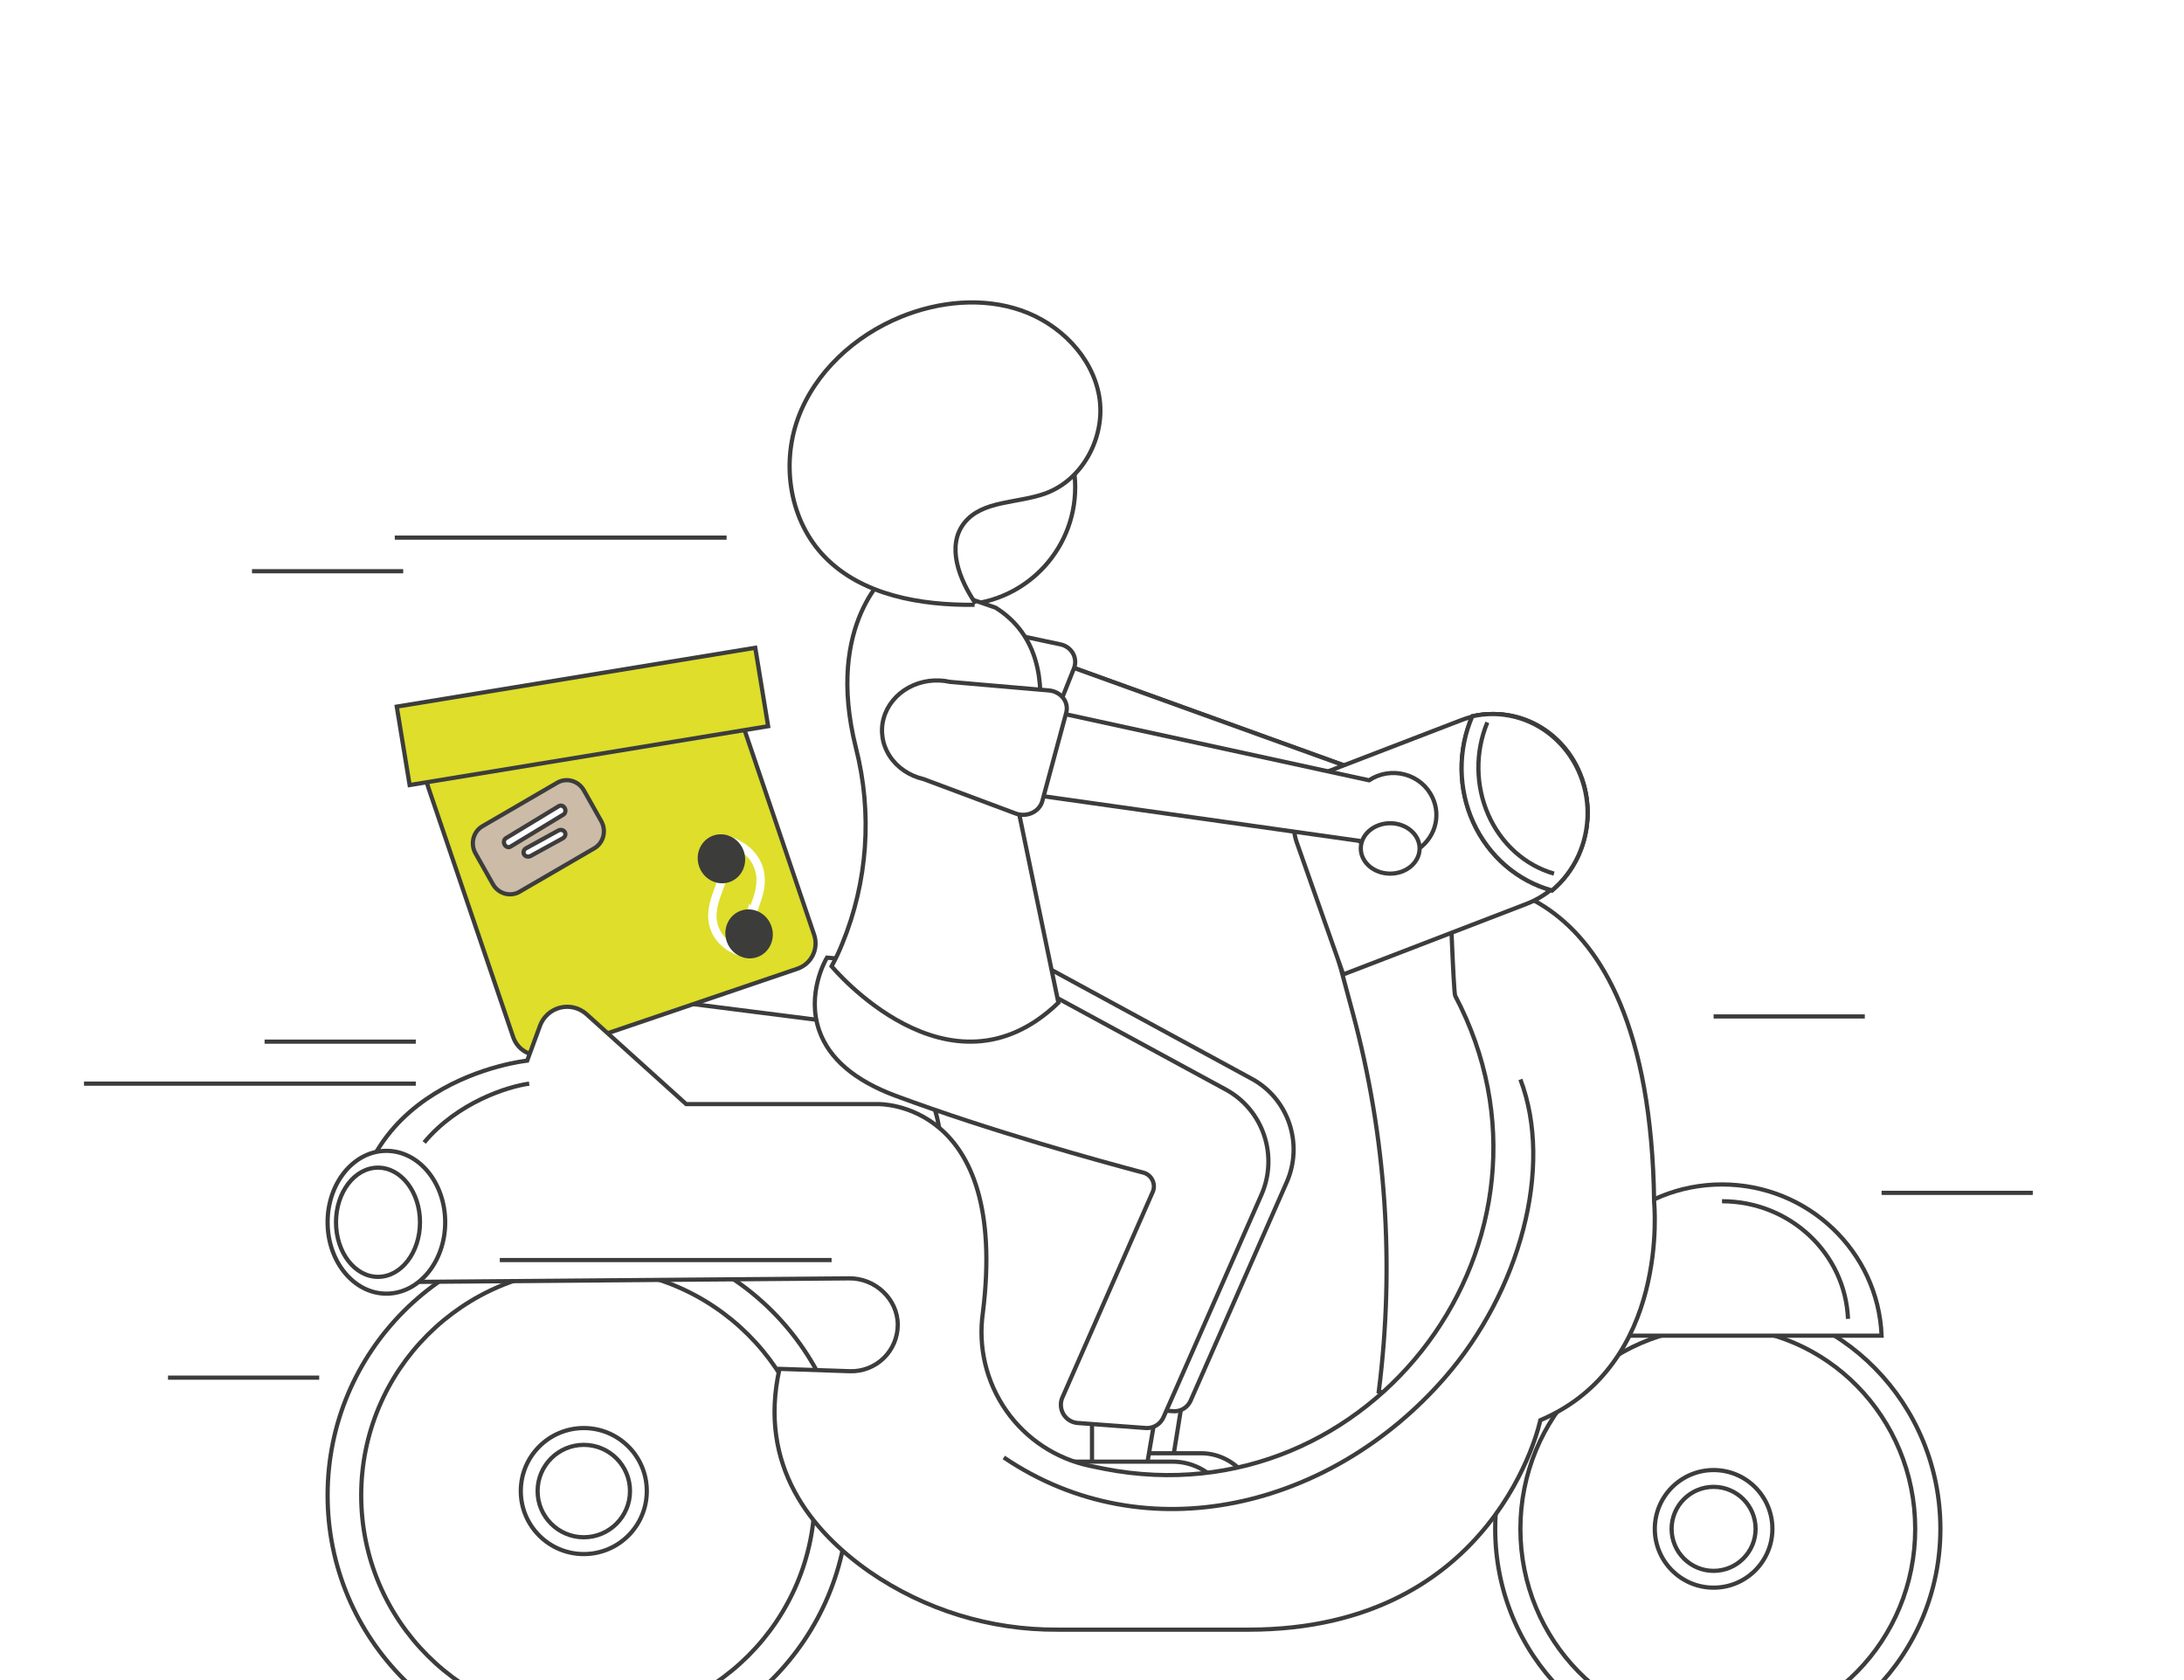 <svg width="260" height="200" viewBox="0 0 260 200" fill="none" xmlns="http://www.w3.org/2000/svg">
<rect x="0" y="0" width="260" height="200" fill="#808080" stroke="none"/>
<g clip-path="url(#clip0_857_5412)">
<rect width="260" height="200" fill="white"/>
<path d="M134.001 175H139.421L142 159L134 159.001L134.001 175Z" fill="white" stroke="#3C3C3C" stroke-width="0.5"/>
<path d="M132 173.001L142.994 173H142.994C143.914 173 144.825 173.2 145.675 173.59C146.525 173.979 147.297 174.55 147.948 175.269C148.599 175.989 149.115 176.843 149.467 177.783C149.819 178.723 150 179.73 150 180.747V180.999L132 181L132 173.001Z" fill="white" stroke="#3C3C3C" stroke-width="0.5"/>
<path d="M130.001 177H136.099L139 160L130 160.001L130.001 177Z" fill="white" stroke="#3C3C3C" stroke-width="0.5"/>
<path d="M128 174.001L139.604 174H139.605C140.576 174 141.538 174.2 142.435 174.59C143.332 174.979 144.147 175.55 144.834 176.269C145.521 176.989 146.065 177.843 146.437 178.783C146.809 179.723 147 180.73 147 181.747V181.999L128 182L128 174.001Z" fill="white" stroke="#3C3C3C" stroke-width="0.5"/>
<path d="M70 209C87.121 209 101 195.121 101 178C101 160.879 87.121 147 70 147C52.879 147 39 160.879 39 178C39 195.121 52.879 209 70 209Z" fill="white" stroke="#3C3C3C" stroke-width="0.5"/>
<path d="M70 205C84.912 205 97 192.912 97 178C97 163.088 84.912 151 70 151C55.088 151 43 163.088 43 178C43 192.912 55.088 205 70 205Z" fill="white" stroke="#3C3C3C" stroke-width="0.5"/>
<path d="M69.5 185C73.642 185 77 181.642 77 177.5C77 173.358 73.642 170 69.5 170C65.358 170 62 173.358 62 177.5C62 181.642 65.358 185 69.5 185Z" fill="white" stroke="#3C3C3C" stroke-width="0.5"/>
<path d="M69.5 183C72.538 183 75 180.538 75 177.5C75 174.462 72.538 172 69.5 172C66.462 172 64 174.462 64 177.5C64 180.538 66.462 183 69.5 183Z" fill="white" stroke="#3C3C3C" stroke-width="0.5"/>
<path d="M204.5 209C219.136 209 231 196.912 231 182C231 167.088 219.136 155 204.5 155C189.864 155 178 167.088 178 182C178 196.912 189.864 209 204.5 209Z" fill="white" stroke="#3C3C3C" stroke-width="0.5"/>
<path d="M204.5 206C217.479 206 228 195.255 228 182C228 168.745 217.479 158 204.5 158C191.521 158 181 168.745 181 182C181 195.255 191.521 206 204.5 206Z" fill="white" stroke="#3C3C3C" stroke-width="0.5"/>
<path d="M204 189C207.866 189 211 185.866 211 182C211 178.134 207.866 175 204 175C200.134 175 197 178.134 197 182C197 185.866 200.134 189 204 189Z" fill="white" stroke="#3C3C3C" stroke-width="0.5"/>
<path d="M204 187C206.761 187 209 184.761 209 182C209 179.239 206.761 177 204 177C201.239 177 199 179.239 199 182C199 184.761 201.239 187 204 187Z" fill="white" stroke="#3C3C3C" stroke-width="0.5"/>
<path d="M112 137H66.485L66.002 122.502C65.982 121.874 66.092 121.248 66.327 120.668C66.562 120.088 66.916 119.568 67.363 119.143C67.811 118.718 68.342 118.399 68.92 118.207C69.498 118.016 70.109 117.956 70.712 118.032L97.198 121.392H97.202C101.128 121.403 104.891 123.026 107.665 125.906C110.438 128.785 111.997 132.686 112 136.754V137Z" fill="white" stroke="#3C3C3C" stroke-width="0.5"/>
<path d="M82.75 79.49L52.955 89.619C52.559 89.754 52.193 89.965 51.878 90.241C51.563 90.517 51.306 90.852 51.121 91.228C50.936 91.603 50.827 92.011 50.8 92.429C50.773 92.847 50.828 93.266 50.963 93.662L61.092 123.457C61.226 123.854 61.438 124.22 61.714 124.534C61.99 124.849 62.325 125.106 62.7 125.291C63.076 125.476 63.484 125.585 63.902 125.612C64.319 125.639 64.738 125.584 65.134 125.449L94.93 115.321C95.326 115.186 95.692 114.975 96.007 114.699C96.322 114.423 96.579 114.087 96.764 113.712C96.948 113.336 97.058 112.928 97.085 112.511C97.112 112.093 97.057 111.674 96.922 111.278L86.793 81.482C86.659 81.086 86.447 80.72 86.171 80.405C85.895 80.091 85.56 79.834 85.184 79.649C84.809 79.464 84.401 79.355 83.983 79.327C83.566 79.3 83.147 79.356 82.75 79.49Z" fill="#DEDE2B" stroke="#3C3C3C" stroke-width="0.5"/>
<path d="M87.049 100.136C88.476 100.728 89.454 101.564 90.012 102.606L90.129 102.841C90.892 104.49 90.48 106.094 90.025 107.375L89.832 107.904L89.831 107.904C89.764 108.081 89.679 108.313 89.606 108.526C89.554 108.678 89.496 108.86 89.464 109.011C89.461 109.02 89.458 109.026 89.457 109.028C89.441 109.072 89.418 109.138 89.395 109.207C89.386 109.233 89.377 109.259 89.367 109.287L89.285 109.083L88.889 110.477L88.085 113.308C86.776 112.803 85.872 112.057 85.341 111.101L85.228 110.882C84.475 109.321 84.87 107.78 85.312 106.536L85.5 106.022L85.501 106.02C85.582 105.803 85.695 105.502 85.779 105.244L85.92 104.807L85.657 104.696L87.049 100.136ZM89.937 109.175C89.918 109.215 89.854 109.406 89.777 109.638C89.681 109.604 89.611 109.549 89.565 109.495C89.482 109.4 89.46 109.301 89.454 109.273C89.445 109.233 89.444 109.201 89.443 109.185C89.442 109.154 89.445 109.13 89.445 109.123L89.937 109.175Z" stroke="white"/>
<path d="M86.898 104.984C88.354 104.448 89.081 102.781 88.521 101.262C87.961 99.743 86.327 98.946 84.871 99.483C83.415 100.019 82.688 101.686 83.248 103.205C83.808 104.724 85.442 105.521 86.898 104.984Z" fill="#3C3C3B"/>
<path d="M90.191 113.924C91.647 113.387 92.374 111.721 91.814 110.201C91.254 108.682 89.62 107.885 88.164 108.422C86.708 108.958 85.981 110.625 86.541 112.144C87.101 113.663 88.735 114.46 90.191 113.924Z" fill="#3C3C3B"/>
<path d="M70.751 100.981L61.837 106.163C61.308 106.469 60.678 106.545 60.085 106.374C59.492 106.202 58.984 105.797 58.674 105.248L56.609 101.588C56.3 101.038 56.212 100.389 56.367 99.783C56.521 99.177 56.905 98.663 57.433 98.356L66.346 93.174C66.875 92.867 67.505 92.791 68.098 92.963C68.692 93.134 69.199 93.539 69.51 94.089L71.574 97.748C71.884 98.299 71.971 98.948 71.817 99.554C71.662 100.16 71.279 100.673 70.751 100.981Z" fill="#CBBBA7" stroke="#3C3C3C" stroke-width="0.5"/>
<path d="M67.072 96.967L60.776 100.784C60.661 100.854 60.522 100.868 60.389 100.823C60.257 100.779 60.142 100.679 60.069 100.546C59.997 100.413 59.974 100.258 60.004 100.114C60.034 99.971 60.116 99.851 60.231 99.781L66.528 95.964C66.643 95.894 66.782 95.88 66.914 95.925C67.047 95.97 67.162 96.069 67.234 96.202C67.306 96.335 67.33 96.49 67.299 96.634C67.269 96.777 67.187 96.897 67.072 96.967Z" fill="white" stroke="#3C3C3C" stroke-width="0.5"/>
<path d="M67.003 99.79L63.177 101.894C63.042 101.968 62.884 101.991 62.737 101.958C62.59 101.925 62.467 101.838 62.394 101.717C62.322 101.596 62.306 101.45 62.35 101.312C62.395 101.173 62.495 101.054 62.631 100.979L66.456 98.876C66.523 98.839 66.596 98.814 66.672 98.803C66.748 98.792 66.824 98.795 66.897 98.811C66.969 98.827 67.037 98.857 67.096 98.899C67.155 98.94 67.203 98.992 67.239 99.052C67.275 99.112 67.298 99.179 67.305 99.249C67.313 99.318 67.305 99.389 67.283 99.458C67.261 99.526 67.225 99.591 67.177 99.648C67.129 99.705 67.07 99.753 67.003 99.79Z" fill="white" stroke="#3C3C3C" stroke-width="0.5"/>
<path d="M170.765 95.425C170.549 94.723 170.183 94.078 169.692 93.534C169.201 92.991 168.598 92.562 167.924 92.278C167.251 91.995 166.524 91.863 165.794 91.892C165.065 91.922 164.351 92.112 163.702 92.449L120.886 77L119 87.757L161.68 99.56C162.315 100.618 163.314 101.406 164.488 101.772C165.662 102.139 166.929 102.06 168.049 101.551C169.169 101.041 170.064 100.136 170.565 99.007C171.065 97.878 171.137 96.603 170.765 95.425Z" fill="white" stroke="#3C3C3C" stroke-width="0.5"/>
<path d="M170.765 95.425C170.549 94.723 170.183 94.078 169.692 93.534C169.201 92.991 168.598 92.562 167.924 92.278C167.251 91.995 166.524 91.863 165.794 91.892C165.065 91.922 164.351 92.112 163.702 92.449L120.886 77L119 87.757L161.68 99.56C162.315 100.618 163.314 101.406 164.488 101.772C165.662 102.139 166.929 102.06 168.049 101.551C169.169 101.041 170.064 100.136 170.565 99.007C171.065 97.878 171.137 96.603 170.765 95.425Z" fill="white" stroke="#3C3C3C" stroke-width="0.5"/>
<path d="M127.853 79.559L123.842 89.628C123.728 89.915 123.551 90.174 123.323 90.389C123.096 90.604 122.822 90.769 122.522 90.873C122.222 90.977 121.901 91.018 121.583 90.993C121.265 90.967 120.957 90.876 120.678 90.726L110.931 85.453C109.409 84.884 108.184 83.758 107.525 82.322C106.866 80.886 106.826 79.257 107.414 77.793C108.002 76.329 109.171 75.149 110.663 74.511C112.156 73.874 113.85 73.831 115.375 74.392L126.26 76.712C126.572 76.778 126.865 76.909 127.119 77.094C127.374 77.279 127.584 77.515 127.735 77.785C127.886 78.055 127.975 78.353 127.995 78.66C128.016 78.966 127.967 79.272 127.853 79.559Z" fill="white" stroke="#3C3C3C" stroke-width="0.5"/>
<path d="M174.6 106L159 112.992L161.048 120.596C165.003 135.279 166.053 150.576 164.14 165.651L175.545 168L185 144.226L181.691 117.188L174.6 106Z" fill="white" stroke="#3C3C3C" stroke-width="0.5"/>
<path d="M205 141C194.755 141 186.405 148.992 186 159H224C223.595 148.992 215.245 141 205 141Z" fill="white" stroke="#3C3C3C" stroke-width="0.5"/>
<path d="M205 143C213.089 143 219.68 149.216 220 157" stroke="#3C3C3C" stroke-width="0.5"/>
<path d="M196.922 143.149C196.393 101.237 172.579 105.093 172.579 105.093C172.579 105.093 173.024 118.139 173.238 118.545C188.413 147.324 163.368 181.063 131.489 174.856C130.887 174.739 130.31 174.62 129.756 174.5C125.717 173.655 122.15 171.299 119.782 167.911C117.414 164.524 116.422 160.36 117.008 156.266C120.149 130.988 104.529 131.436 104.529 131.436H81.689L69.829 120.736C69.41 120.358 68.905 120.089 68.359 119.952C67.812 119.815 67.241 119.814 66.694 119.95C66.147 120.085 65.642 120.353 65.222 120.73C64.803 121.106 64.481 121.58 64.287 122.11L62.761 126.261C62.761 126.261 40.234 128.613 42.111 150.722H49.076C49.059 151.35 49.084 151.979 49.151 152.604L101.127 152.18C104.174 152.155 106.863 154.63 106.876 157.684C106.879 158.427 106.732 159.164 106.445 159.849C106.157 160.535 105.735 161.155 105.203 161.673C104.671 162.191 104.04 162.596 103.348 162.864C102.656 163.132 101.917 163.257 101.176 163.233L92.796 162.953C90.215 174.478 96.551 182.239 103.532 187.12C110.104 191.648 117.904 194.049 125.879 193.999H148.644C178.21 193.999 183.373 169.068 183.373 169.068C198.86 162.482 196.922 143.149 196.922 143.149Z" fill="white" stroke="#3C3C3C" stroke-width="0.5"/>
<path d="M159.912 116L154.391 100.323C154.103 99.506 153.972 98.637 154.005 97.767C154.038 96.897 154.235 96.043 154.584 95.252C154.934 94.462 155.428 93.751 156.04 93.16C156.652 92.57 157.37 92.111 158.151 91.81L173.982 85.719C175.357 85.189 176.819 84.948 178.283 85.009C179.748 85.07 181.186 85.432 182.517 86.075C183.848 86.717 185.044 87.627 186.038 88.752C187.032 89.878 187.805 91.197 188.311 92.635C188.768 93.925 189.001 95.29 189 96.666C188.994 98.413 188.616 100.136 187.893 101.711C187.17 103.286 186.12 104.673 184.82 105.771C183.881 106.558 182.826 107.181 181.695 107.613L159.912 116Z" fill="white" stroke="#3C3C3C" stroke-width="0.5"/>
<path d="M189 96.794C188.999 98.561 188.617 100.306 187.884 101.899C187.15 103.492 186.083 104.893 184.761 106C182.733 105.443 180.845 104.431 179.23 103.037C177.615 101.643 176.31 99.898 175.407 97.926C174.504 95.953 174.024 93.799 174.001 91.613C173.977 89.427 174.411 87.263 175.272 85.269C176.924 84.895 178.636 84.911 180.281 85.316C181.927 85.721 183.464 86.505 184.781 87.611C186.098 88.716 187.16 90.115 187.89 91.704C188.62 93.293 188.999 95.032 189 96.794Z" fill="white" stroke="#3C3C3C" stroke-width="0.5"/>
<path d="M189 96.794C188.999 98.561 188.617 100.306 187.884 101.899C187.15 103.492 186.083 104.893 184.761 106C182.733 105.443 180.845 104.431 179.23 103.037C177.615 101.643 176.31 99.898 175.407 97.926C174.504 95.953 174.024 93.799 174.001 91.613C173.977 89.427 174.411 87.263 175.272 85.269C176.924 84.895 178.636 84.911 180.281 85.316C181.927 85.721 183.464 86.505 184.781 87.611C186.098 88.716 187.16 90.115 187.89 91.704C188.62 93.293 188.999 95.032 189 96.794Z" fill="white" stroke="#3C3C3C" stroke-width="0.5"/>
<path d="M185 104C183.304 103.516 181.725 102.638 180.374 101.427C179.023 100.217 177.932 98.702 177.177 96.989C176.422 95.276 176.02 93.406 176.001 91.508C175.981 89.61 176.344 87.731 177.064 86" stroke="#3C3C3C" stroke-width="0.5"/>
<path d="M46 154C49.866 154 53 150.194 53 145.5C53 140.806 49.866 137 46 137C42.134 137 39 140.806 39 145.5C39 150.194 42.134 154 46 154Z" fill="white" stroke="#3C3C3C" stroke-width="0.5"/>
<path d="M45 152C47.761 152 50 149.09 50 145.5C50 141.91 47.761 139 45 139C42.239 139 40 141.91 40 145.5C40 149.09 42.239 152 45 152Z" fill="white" stroke="#3C3C3C" stroke-width="0.5"/>
<path d="M139.819 168C139.752 168 139.685 167.997 139.618 167.99L131.666 167.403C131.345 167.373 131.034 167.268 130.759 167.097C130.484 166.926 130.251 166.693 130.078 166.417C129.906 166.14 129.798 165.827 129.764 165.501C129.73 165.176 129.77 164.846 129.881 164.539L140.522 140.304C140.598 140.087 140.629 139.858 140.614 139.629C140.598 139.4 140.535 139.177 140.43 138.974C140.326 138.768 140.179 138.588 140 138.443C139.822 138.299 139.615 138.195 139.394 138.138C134.39 136.812 121.552 133.281 110.439 129.151C105.677 127.381 102.679 124.823 101.526 121.548C100.006 117.232 102.254 113.295 102.351 113.129L102.426 113L112.884 113.964L124.221 114.941L149.065 128.446C151.146 129.587 152.728 131.482 153.493 133.752C154.259 136.022 154.154 138.501 153.197 140.696L141.743 166.733C141.578 167.11 141.308 167.43 140.966 167.655C140.625 167.88 140.226 168 139.819 168Z" fill="white" stroke="#3C3C3C" stroke-width="0.5"/>
<path d="M114 72C121.732 72 128 65.732 128 58C128 50.268 121.732 44 114 44C106.268 44 100 50.268 100 58C100 65.732 106.268 72 114 72Z" fill="white" stroke="#3C3C3C" stroke-width="0.5"/>
<path d="M136.552 170C136.483 170 136.415 169.997 136.346 169.99L128.245 169.393C127.917 169.362 127.601 169.255 127.321 169.081C127.04 168.907 126.803 168.67 126.627 168.388C126.451 168.106 126.342 167.787 126.307 167.456C126.272 167.124 126.313 166.789 126.426 166.476L137.268 141.8C137.345 141.58 137.377 141.346 137.361 141.113C137.345 140.88 137.281 140.653 137.174 140.446C137.068 140.237 136.918 140.053 136.736 139.906C136.554 139.759 136.344 139.653 136.118 139.595C131.02 138.245 117.94 134.65 106.617 130.444C101.766 128.642 98.71 126.038 97.536 122.704C95.987 118.308 98.278 114.3 98.376 114.132L98.453 114L109.108 114.981L120.659 115.976L145.971 129.727C148.093 130.889 149.704 132.818 150.484 135.129C151.264 137.44 151.156 139.965 150.182 142.199L138.512 168.71C138.343 169.094 138.068 169.42 137.72 169.649C137.372 169.878 136.966 170 136.552 170Z" fill="white" stroke="#3C3C3C" stroke-width="0.5"/>
<path d="M118.527 72.341L105.991 68C105.991 68 98.121 74.048 101.902 89.052C103.876 96.794 103.301 104.967 100.263 112.357C99.897 113.271 99.475 114.162 99 115.025C99 115.025 112.982 131.906 126 119.366L120.938 95.009C120.938 95.009 128.893 78.852 118.527 72.341Z" fill="white" stroke="#3C3C3C" stroke-width="0.5"/>
<path d="M116.158 71.863C114.186 68.981 112.63 64.986 114.801 62.244C116.944 59.537 121.171 59.936 124.454 58.738C129.025 57.07 131.677 51.827 130.85 47.131C130.023 42.435 126.162 38.542 121.562 36.949C116.962 35.357 111.775 35.875 107.271 37.709C101.726 39.967 96.969 44.335 94.975 49.867C92.98 55.4 94.046 62.044 98.184 66.296C102.62 70.856 109.583 72.071 116.023 71.997" fill="white"/>
<path d="M116.158 71.863C114.186 68.981 112.63 64.986 114.801 62.244C116.944 59.537 121.171 59.936 124.454 58.738C129.025 57.07 131.677 51.827 130.85 47.131C130.023 42.435 126.162 38.542 121.562 36.949C116.962 35.357 111.775 35.875 107.271 37.709C101.726 39.967 96.969 44.335 94.975 49.867C92.98 55.4 94.046 62.044 98.184 66.296C102.62 70.856 109.583 72.071 116.023 71.997" stroke="#3C3C3C" stroke-width="0.5"/>
<path d="M170.531 94.936C170.223 94.276 169.77 93.689 169.204 93.216C168.637 92.744 167.97 92.398 167.251 92.203C166.531 92.007 165.777 91.967 165.039 92.085C164.302 92.204 163.601 92.477 162.984 92.887L117.565 83L117 93.766L161.824 100.099C162.602 101.057 163.715 101.706 164.954 101.922C166.192 102.137 167.468 101.905 168.542 101.268C169.615 100.632 170.41 99.636 170.777 98.469C171.144 97.302 171.056 96.045 170.531 94.936Z" fill="white" stroke="#3C3C3C" stroke-width="0.5"/>
<path d="M126.931 84.843L124.084 95.368C124.003 95.667 123.852 95.947 123.642 96.189C123.431 96.43 123.166 96.628 122.865 96.767C122.563 96.907 122.232 96.986 121.894 96.998C121.556 97.011 121.219 96.957 120.906 96.84L109.939 92.741C108.26 92.355 106.818 91.378 105.929 90.023C105.039 88.669 104.775 87.048 105.195 85.516C105.615 83.985 106.683 82.667 108.167 81.853C109.65 81.039 111.427 80.795 113.108 81.175L124.869 82.192C125.206 82.221 125.532 82.316 125.825 82.471C126.117 82.625 126.37 82.835 126.566 83.087C126.762 83.338 126.896 83.625 126.959 83.928C127.022 84.231 127.013 84.543 126.931 84.843Z" fill="white" stroke="#3C3C3C" stroke-width="0.5"/>
<path d="M165.5 104C167.433 104 169 102.657 169 101C169 99.343 167.433 98 165.5 98C163.567 98 162 99.343 162 101C162 102.657 163.567 104 165.5 104Z" fill="white" stroke="#3C3C3C" stroke-width="0.5"/>
<rect x="47.234" y="84.118" width="43.25" height="9.461" transform="rotate(-9.32 47.234 84.118)" fill="#DEDE2B" stroke="#3C3C3C" stroke-width="0.5"/>
<path d="M59.5 150H99" stroke="#3C3C3C" stroke-width="0.5"/>
<path d="M10 129H49.5" stroke="#3C3C3C" stroke-width="0.5"/>
<path d="M47 64H86.5" stroke="#3C3C3C" stroke-width="0.5"/>
<path d="M31.5 124H49.5" stroke="#3C3C3C" stroke-width="0.5"/>
<path d="M20 164H38" stroke="#3C3C3C" stroke-width="0.5"/>
<path d="M224 142H242" stroke="#3C3C3C" stroke-width="0.5"/>
<path d="M30 68H48" stroke="#3C3C3C" stroke-width="0.5"/>
<path d="M204 121H222" stroke="#3C3C3C" stroke-width="0.5"/>
<path d="M181 128.5C185 139 180.89 153.793 172 164C158.5 179.5 136.5 185 119.5 173.5" stroke="#3C3C3C" stroke-width="0.5"/>
<path d="M63 129C60.5 129.333 54.5 131.2 50.5 136" stroke="#3C3C3C" stroke-width="0.5"/>
</g>
<defs>
<clipPath id="clip0_857_5412">
<rect width="260" height="200" fill="white"/>
</clipPath>
</defs>
</svg>
